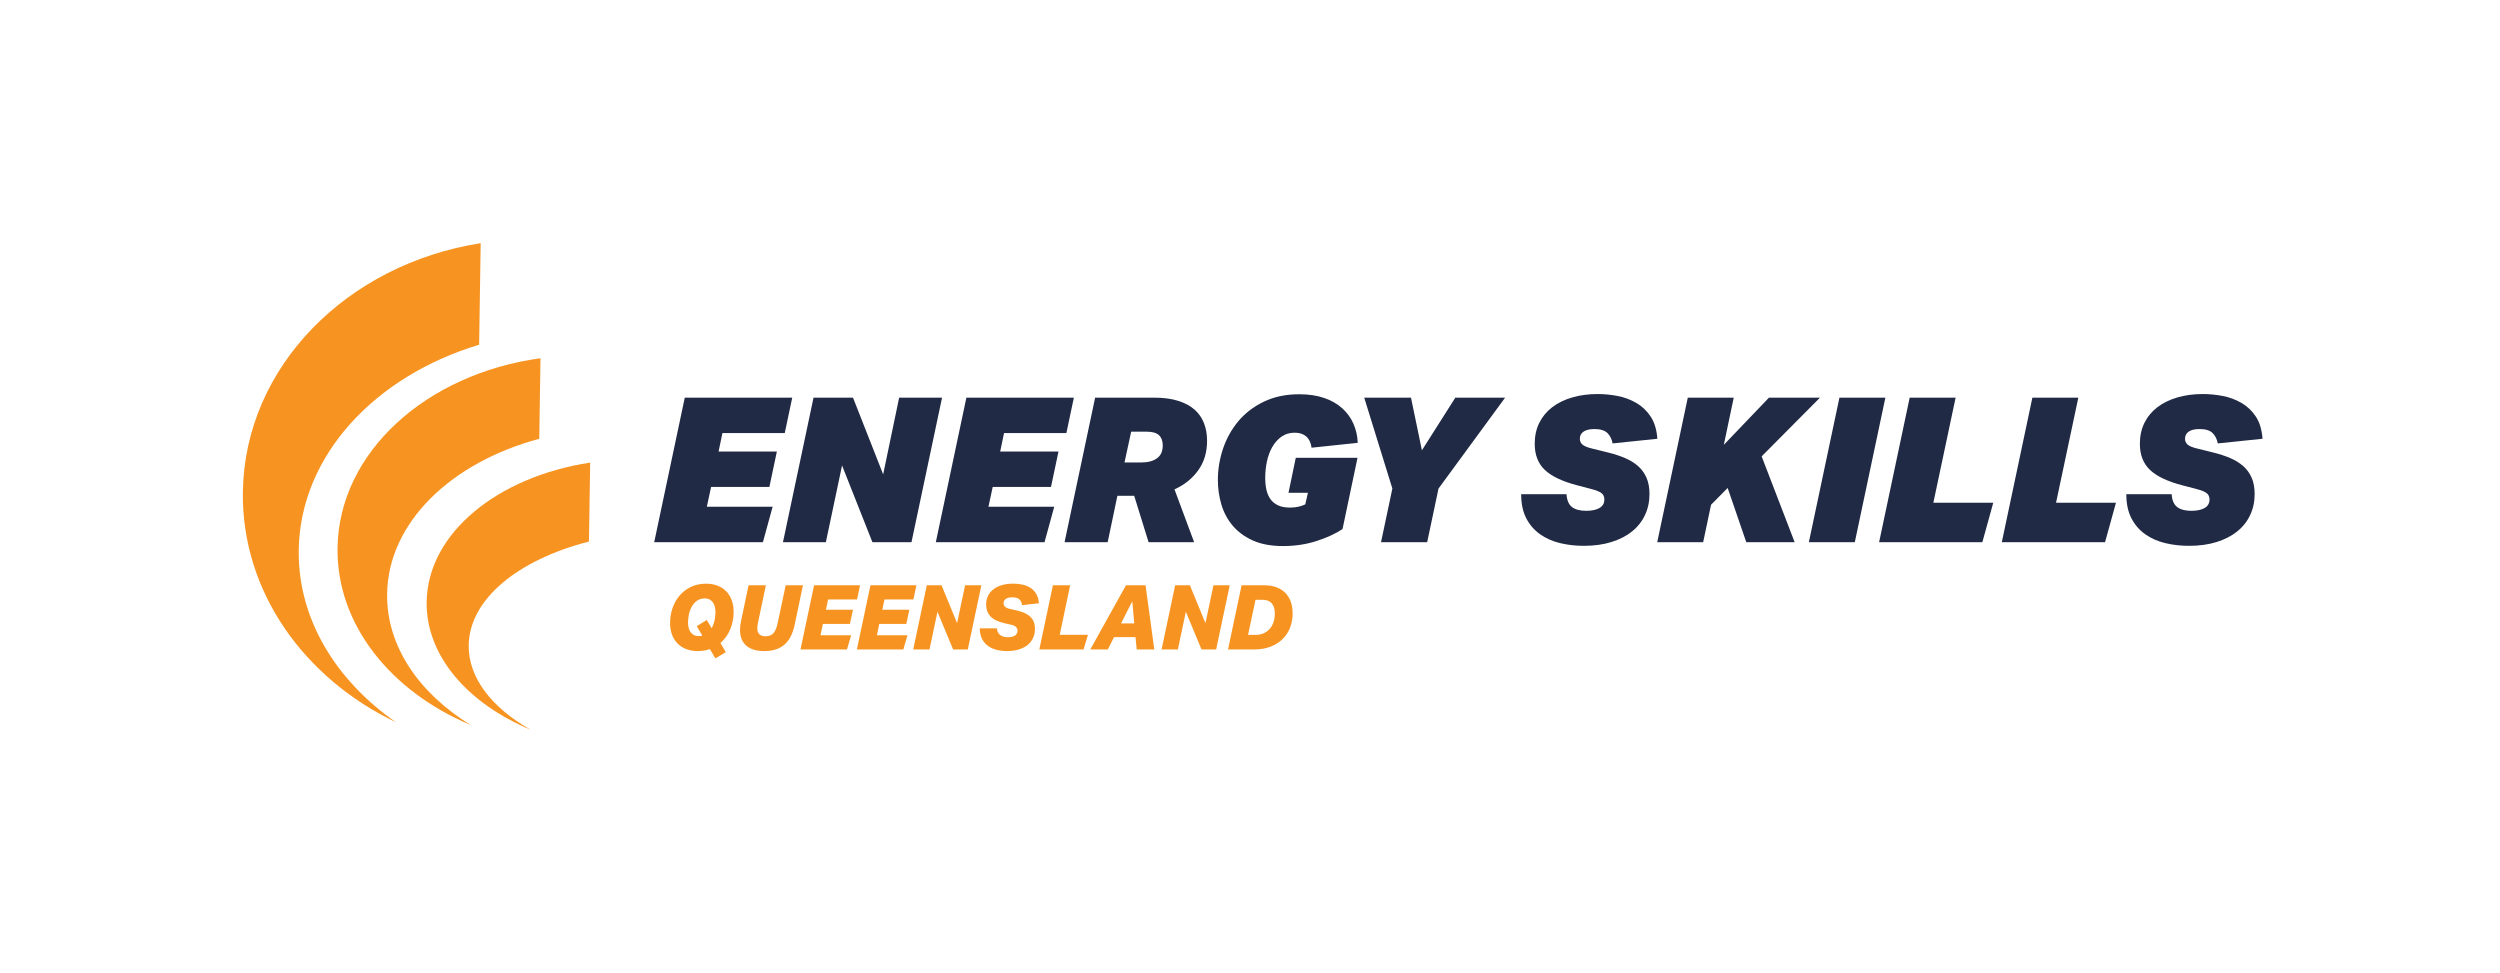 <?xml version="1.0" encoding="utf-8"?>
<!-- Generator: Adobe Illustrator 28.3.0, SVG Export Plug-In . SVG Version: 6.00 Build 0)  -->
<svg version="1.1" xmlns="http://www.w3.org/2000/svg" xmlns:xlink="http://www.w3.org/1999/xlink" x="0px" y="0px"
	 viewBox="0 0 1850.11 719.97" style="enable-background:new 0 0 1850.11 719.97;" xml:space="preserve">
<style type="text/css">
	.st0{fill:#111921;}
	.st1{fill:#FFFFFF;}
	.st2{fill:#202A44;}
	.st3{fill:#F79421;}
	.st4{clip-path:url(#SVGID_00000080189178356959608640000002716810558357497004_);}
	.st5{clip-path:url(#SVGID_00000153683342599548309160000008856923076512212918_);}
	.st6{fill:#16B9ED;}
	.st7{clip-path:url(#SVGID_00000046321616137822754950000007790234696816908683_);}
</style>
<g id="bg">
</g>
<g id="Layer_1">
	<g>
		<g>
			<path class="st2" d="M1217.32,381.25c-2.24,4.74-5.47,8.79-9.66,12.13c-4.2,3.35-9.29,5.94-15.28,7.79
				c-5.99,1.85-12.73,2.77-20.22,2.77c-6.19,0-12.08-0.67-17.67-2.02c-5.59-1.35-10.54-3.55-14.83-6.59
				c-4.29-3.05-7.69-6.99-10.18-11.83c-2.5-4.84-3.74-10.76-3.74-17.75h33.55c0.3,4.5,1.67,7.66,4.11,9.51
				c2.45,1.84,5.92,2.77,10.42,2.77c4.19,0,7.49-0.7,9.88-2.1c2.4-1.4,3.6-3.5,3.6-6.29c0-2.1-0.75-3.69-2.25-4.79
				c-1.5-1.1-3.84-2.05-7.04-2.85l-10.79-2.84c-11.08-2.9-19.1-6.72-24.04-11.46c-4.95-4.74-7.42-11.16-7.42-19.25
				c0-5.79,1.12-10.96,3.37-15.5c2.25-4.54,5.42-8.39,9.51-11.54c4.09-3.14,9.01-5.57,14.75-7.26c5.74-1.7,12.06-2.55,18.95-2.55
				c4.79,0,9.69,0.47,14.68,1.42c4.99,0.95,9.64,2.67,13.93,5.17c4.29,2.5,7.84,5.86,10.64,10.11c2.79,4.24,4.44,9.71,4.94,16.4
				l-33.11,3.45c-0.6-3.2-1.9-5.77-3.89-7.71c-2-1.95-5.2-2.92-9.59-2.92c-3.5,0-6.17,0.62-8.01,1.87
				c-1.85,1.25-2.77,3.02-2.77,5.32c0,1.7,0.62,3.12,1.87,4.27c1.25,1.15,3.77,2.17,7.57,3.07l11.53,2.85
				c4.5,1.1,8.61,2.45,12.36,4.04s6.96,3.57,9.66,5.91c2.69,2.35,4.79,5.22,6.29,8.61c1.5,3.4,2.25,7.44,2.25,12.13
				C1220.69,371.29,1219.57,376.5,1217.32,381.25z"/>
			<path class="st2" d="M1309.1,294.29h37.74l-43.14,43.44l24.42,63.51h-35.8l-13.78-40.14l-12.28,12.43l-5.84,27.71h-34
				l22.62-106.95h34l-7.34,34.9L1309.1,294.29z"/>
			<path class="st2" d="M1395.26,294.29l-22.62,106.95h-34l22.62-106.95H1395.26z"/>
			<path class="st2" d="M1447.25,294.29l-16.48,77.74h44.34l-8.08,29.21h-76.4l22.62-106.95H1447.25z"/>
			<path class="st2" d="M1538.05,294.29l-16.48,77.74h44.34l-8.08,29.21h-76.4l22.62-106.95H1538.05z"/>
			<path class="st2" d="M1665.17,381.25c-2.24,4.74-5.47,8.79-9.66,12.13c-4.2,3.35-9.29,5.94-15.28,7.79
				c-5.99,1.85-12.73,2.77-20.22,2.77c-6.19,0-12.08-0.67-17.68-2.02c-5.59-1.35-10.53-3.55-14.83-6.59
				c-4.29-3.05-7.69-6.99-10.18-11.83c-2.5-4.84-3.75-10.76-3.75-17.75h33.55c0.3,4.5,1.67,7.66,4.12,9.51
				c2.45,1.84,5.92,2.77,10.42,2.77c4.19,0,7.49-0.7,9.89-2.1c2.4-1.4,3.59-3.5,3.59-6.29c0-2.1-0.75-3.69-2.25-4.79
				s-3.84-2.05-7.04-2.85l-10.79-2.84c-11.08-2.9-19.1-6.72-24.04-11.46c-4.95-4.74-7.42-11.16-7.42-19.25
				c0-5.79,1.12-10.96,3.37-15.5c2.25-4.54,5.42-8.39,9.52-11.54c4.09-3.14,9.01-5.57,14.75-7.26c5.74-1.7,12.06-2.55,18.95-2.55
				c4.79,0,9.69,0.47,14.68,1.42c4.99,0.95,9.64,2.67,13.93,5.17c4.29,2.5,7.84,5.86,10.63,10.11c2.8,4.24,4.45,9.71,4.95,16.4
				l-33.11,3.45c-0.6-3.2-1.9-5.77-3.89-7.71c-2-1.95-5.2-2.92-9.59-2.92c-3.5,0-6.17,0.62-8.01,1.87
				c-1.85,1.25-2.77,3.02-2.77,5.32c0,1.7,0.62,3.12,1.87,4.27c1.25,1.15,3.77,2.17,7.57,3.07l11.53,2.85
				c4.5,1.1,8.61,2.45,12.36,4.04s6.96,3.57,9.66,5.91c2.69,2.35,4.79,5.22,6.29,8.61c1.5,3.4,2.25,7.44,2.25,12.13
				C1668.55,371.29,1667.42,376.5,1665.17,381.25z"/>
		</g>
		<g>
			<path class="st2" d="M586.29,294.29l-5.54,26.21h-46.13l-2.84,13.63h43.14l-5.54,26.21h-43.14l-3.15,14.68h48.68l-7.19,26.21
				h-80.44l22.62-106.95H586.29z"/>
			<path class="st2" d="M611.18,401.24h-31.75l22.62-106.95h29.21l22.32,56.77l11.83-56.77h31.75l-22.62,106.95h-28.91l-22.47-56.77
				L611.18,401.24z"/>
			<path class="st2" d="M794.71,294.29l-5.54,26.21h-46.13l-2.85,13.63h43.14l-5.54,26.21h-43.14l-3.15,14.68h48.68l-7.19,26.21
				h-80.44l22.62-106.95H794.71z"/>
			<path class="st2" d="M854.35,294.29c6.69,0,12.51,0.77,17.45,2.32c4.94,1.55,8.99,3.69,12.13,6.44
				c3.15,2.74,5.49,6.09,7.04,10.03c1.55,3.94,2.32,8.31,2.32,13.1c0,8.59-2.23,15.93-6.67,22.02
				c-4.45,6.09-10.26,10.74-17.45,13.93l14.53,39.1h-33.7l-10.64-34.3h-12.44l-7.19,34.3h-31.9l22.62-106.95H854.35z M844.91,342.23
				c4.69,0,8.47-1.03,11.31-3.07c2.85-2.05,4.27-5.22,4.27-9.51c0-3.3-0.92-5.82-2.77-7.57c-1.85-1.75-4.92-2.62-9.22-2.62h-11.38
				l-4.94,22.77H844.91z"/>
			<path class="st2" d="M966.64,322.98c-2.14-1.84-4.96-2.77-8.46-2.77c-3.79,0-7.07,0.98-9.81,2.92c-2.74,1.95-5.01,4.5-6.81,7.64
				c-1.8,3.14-3.12,6.72-3.97,10.71c-0.85,3.99-1.27,8.04-1.27,12.13c0,3.2,0.3,6.14,0.89,8.84c0.6,2.69,1.6,5.01,3,6.96
				c1.4,1.95,3.27,3.47,5.62,4.57s5.27,1.65,8.76,1.65c2.4,0,4.54-0.23,6.44-0.67c1.9-0.45,3.55-1.03,4.94-1.72l1.95-8.54h-14.38
				l5.39-25.91h45.69l-11.09,52.73c-5.29,3.5-11.76,6.47-19.39,8.91c-7.64,2.45-15.85,3.67-24.64,3.67
				c-8.79,0-16.23-1.37-22.32-4.12c-6.09-2.74-11.06-6.39-14.9-10.93c-3.84-4.54-6.64-9.76-8.39-15.65
				c-1.75-5.89-2.62-11.98-2.62-18.28c0-7.69,1.25-15.3,3.75-22.84c2.5-7.54,6.24-14.33,11.23-20.37
				c4.99-6.04,11.31-10.91,18.95-14.61c7.64-3.69,16.4-5.54,26.29-5.54c6.89,0,12.98,0.89,18.27,2.69
				c5.29,1.79,9.76,4.32,13.41,7.57c3.64,3.24,6.44,7.06,8.39,11.46c1.94,4.39,3.02,9.13,3.22,14.23l-34.16,3.6
				C970.12,327.6,968.79,324.83,966.64,322.98z"/>
			<path class="st2" d="M1052.28,333.24l24.72-38.94h36.84l-49.28,67.26l-8.39,39.69h-34.15l8.39-39.69l-20.82-67.26h34.6
				L1052.28,333.24z"/>
		</g>
		<g>
			<path class="st3" d="M530.88,433.37c2.53,0.95,4.68,2.32,6.45,4.13c1.78,1.79,3.15,3.98,4.13,6.55c0.98,2.57,1.46,5.48,1.46,8.71
				c0,4.57-0.83,8.87-2.49,12.91c-1.67,4.04-4.09,7.43-7.29,10.18l3.99,6.78l-7.71,4.59l-4.06-6.85c-2.84,0.98-5.83,1.46-8.98,1.46
				c-3.06,0-5.86-0.46-8.38-1.4c-2.53-0.93-4.69-2.3-6.49-4.09c-1.79-1.79-3.18-3.98-4.16-6.55c-0.98-2.57-1.46-5.5-1.46-8.78
				c0-3.77,0.59-7.39,1.76-10.87c1.18-3.48,2.89-6.58,5.16-9.28c2.26-2.71,5.07-4.87,8.42-6.49c3.35-1.62,7.11-2.42,11.28-2.42
				C525.55,431.94,528.35,432.41,530.88,433.37z M526.62,464.87c0.97-1.68,1.7-3.55,2.16-5.59c0.47-2.04,0.7-4.06,0.7-6.05
				c0-1.33-0.13-2.62-0.4-3.86c-0.27-1.24-0.7-2.34-1.3-3.29c-0.6-0.96-1.42-1.73-2.46-2.33c-1.04-0.6-2.32-0.9-3.83-0.9
				c-2.21,0-4.11,0.57-5.69,1.7c-1.57,1.13-2.86,2.59-3.86,4.39c-0.99,1.79-1.71,3.73-2.13,5.82c-0.42,2.08-0.63,4.04-0.63,5.85
				c0,1.33,0.13,2.61,0.4,3.83c0.27,1.21,0.72,2.29,1.36,3.23c0.64,0.93,1.47,1.67,2.49,2.23c1.02,0.56,2.29,0.83,3.79,0.83
				c0.93,0,1.77-0.13,2.53-0.4l-4.13-6.92l7.45-4.59L526.62,464.87z"/>
			<path class="st3" d="M552.19,477.74c-3.04-2.73-4.56-6.6-4.56-11.61c0-1.87,0.24-3.97,0.73-6.32l5.59-26.67h12.84l-5.92,27.94
				c-0.13,0.71-0.24,1.38-0.33,2c-0.09,0.62-0.13,1.21-0.13,1.79c0,1.95,0.5,3.43,1.5,4.46c1,1.02,2.56,1.53,4.69,1.53
				c2.44,0,4.35-0.74,5.72-2.23s2.44-4,3.19-7.55l5.93-27.94h12.77l-6.12,29.2c-0.66,3.1-1.58,5.86-2.76,8.28
				c-1.17,2.42-2.67,4.46-4.49,6.12c-1.82,1.66-3.98,2.93-6.48,3.79c-2.51,0.87-5.42,1.3-8.75,1.3
				C559.7,481.83,555.23,480.47,552.19,477.74z"/>
			<path class="st3" d="M611.23,451.23h20.02l-2.26,10.51h-20.02l-1.73,8.38h22.62l-3.06,10.51h-34.39l10.05-47.5h34l-2.2,10.51
				h-21.42L611.23,451.23z"/>
			<path class="st3" d="M652.94,451.23h20.02l-2.26,10.51h-20.02l-1.73,8.38h22.62l-3.06,10.51h-34.39l10.05-47.5h34l-2.2,10.51
				h-21.42L652.94,451.23z"/>
			<path class="st3" d="M693.78,452.76l-5.92,27.88h-12.04l10.05-47.5h10.91l11.51,28l5.92-28h12.04l-10.05,47.5h-10.85
				L693.78,452.76z"/>
			<path class="st3" d="M764.53,472.08c-0.91,2.02-2.24,3.75-3.99,5.19c-1.75,1.44-3.92,2.56-6.49,3.36c-2.57,0.8-5.5,1.2-8.78,1.2
				c-2.66,0-5.19-0.29-7.58-0.87c-2.4-0.57-4.53-1.53-6.42-2.86c-1.88-1.33-3.38-3.07-4.49-5.22c-1.11-2.15-1.68-4.78-1.73-7.89
				h12.71c0.13,2.04,0.87,3.65,2.23,4.82c1.35,1.18,3.34,1.77,5.96,1.77c2.35,0,4.11-0.45,5.28-1.33c1.18-0.89,1.77-2.07,1.77-3.53
				c0-1.07-0.36-1.96-1.07-2.69c-0.71-0.73-1.93-1.3-3.66-1.7l-4.99-1.13c-4.71-1.06-8.13-2.75-10.28-5.05
				c-2.15-2.31-3.23-5.21-3.23-8.71c0-2.4,0.47-4.55,1.4-6.46c0.93-1.91,2.28-3.53,4.03-4.89s3.87-2.39,6.36-3.1
				c2.48-0.71,5.25-1.06,8.31-1.06c2.4,0,4.69,0.24,6.89,0.73c2.2,0.49,4.16,1.3,5.89,2.43c1.73,1.13,3.14,2.62,4.22,4.46
				c1.09,1.84,1.75,4.14,1.97,6.89l-12.44,1.4c-0.31-2-1.02-3.46-2.13-4.39c-1.1-0.93-2.79-1.4-5.05-1.4c-2.18,0-3.8,0.39-4.89,1.17
				c-1.08,0.77-1.63,1.83-1.63,3.16c0,1.02,0.35,1.88,1.03,2.6c0.69,0.71,1.92,1.26,3.69,1.66l5.25,1.2c2.13,0.49,4,1.09,5.62,1.83
				c1.62,0.73,3,1.64,4.16,2.73c1.15,1.09,2.02,2.37,2.6,3.86s0.87,3.2,0.87,5.15C765.9,467.84,765.44,470.07,764.53,472.08z"/>
			<path class="st3" d="M779.2,433.14h12.77l-7.72,36.65h20.89l-3.26,10.85h-32.73L779.2,433.14z"/>
			<path class="st3" d="M824.43,471.52l-4.59,9.11h-12.98l26.41-47.5h14.5l6.46,47.5H841.2l-0.87-9.11H824.43z M839.4,461.34
				l-1.46-16.36l-8.32,16.36H839.4z"/>
			<path class="st3" d="M877.58,452.76l-5.92,27.88h-12.04l10.05-47.5h10.91l11.51,28l5.92-28h12.04L900,480.63h-10.84
				L877.58,452.76z"/>
			<path class="st3" d="M918.83,433.14h16.9c3.19,0,6.09,0.46,8.68,1.4c2.6,0.93,4.79,2.27,6.58,4.02c1.8,1.76,3.19,3.93,4.16,6.52
				c0.98,2.6,1.46,5.56,1.46,8.88c0,3.73-0.62,7.21-1.86,10.45c-1.24,3.24-3.08,6.06-5.52,8.48c-2.44,2.41-5.45,4.31-9.01,5.69
				c-3.57,1.38-7.71,2.06-12.41,2.06h-19.02L918.83,433.14z M929,469.85c2.62,0,4.84-0.47,6.69-1.43c1.84-0.95,3.34-2.18,4.49-3.69
				s1.98-3.19,2.5-5.06c0.51-1.86,0.76-3.72,0.76-5.59c0-1.51-0.17-2.88-0.5-4.13c-0.33-1.24-0.87-2.31-1.6-3.23
				c-0.73-0.91-1.68-1.61-2.83-2.09c-1.15-0.49-2.55-0.73-4.19-0.73h-5.19l-5.52,25.94H929z"/>
		</g>
		<g>
			<path class="st3" d="M221.08,406.96c1.06-69.74,56.26-128.58,133.51-151.85l1.14-75.14c-98.92,15.48-174.59,91.41-175.99,183.91
				c-1.11,73.5,44.95,137.96,113.29,170.61C248.31,503.42,220.31,457.63,221.08,406.96z"/>
			<path class="st3" d="M286.49,439.41c0.8-52.75,47.36-97.19,112.6-114.69l0.9-59.62c-84.52,11.58-149.13,69.52-150.2,140.26
				c-0.86,56.66,39.27,106.34,98.51,131.15C309.98,512.94,285.9,478.03,286.49,439.41z"/>
			<path class="st3" d="M346.87,477.46c0.52-34.24,36.76-63.31,88.99-76.69l0.89-58.45C368,352.89,316.51,394.66,315.74,445.37
				c-0.6,39.9,30.36,75.22,76.9,94.63C364.04,523.8,346.5,501.65,346.87,477.46z"/>
		</g>
	</g>
</g>
<g id="Layer_3">
</g>
</svg>
